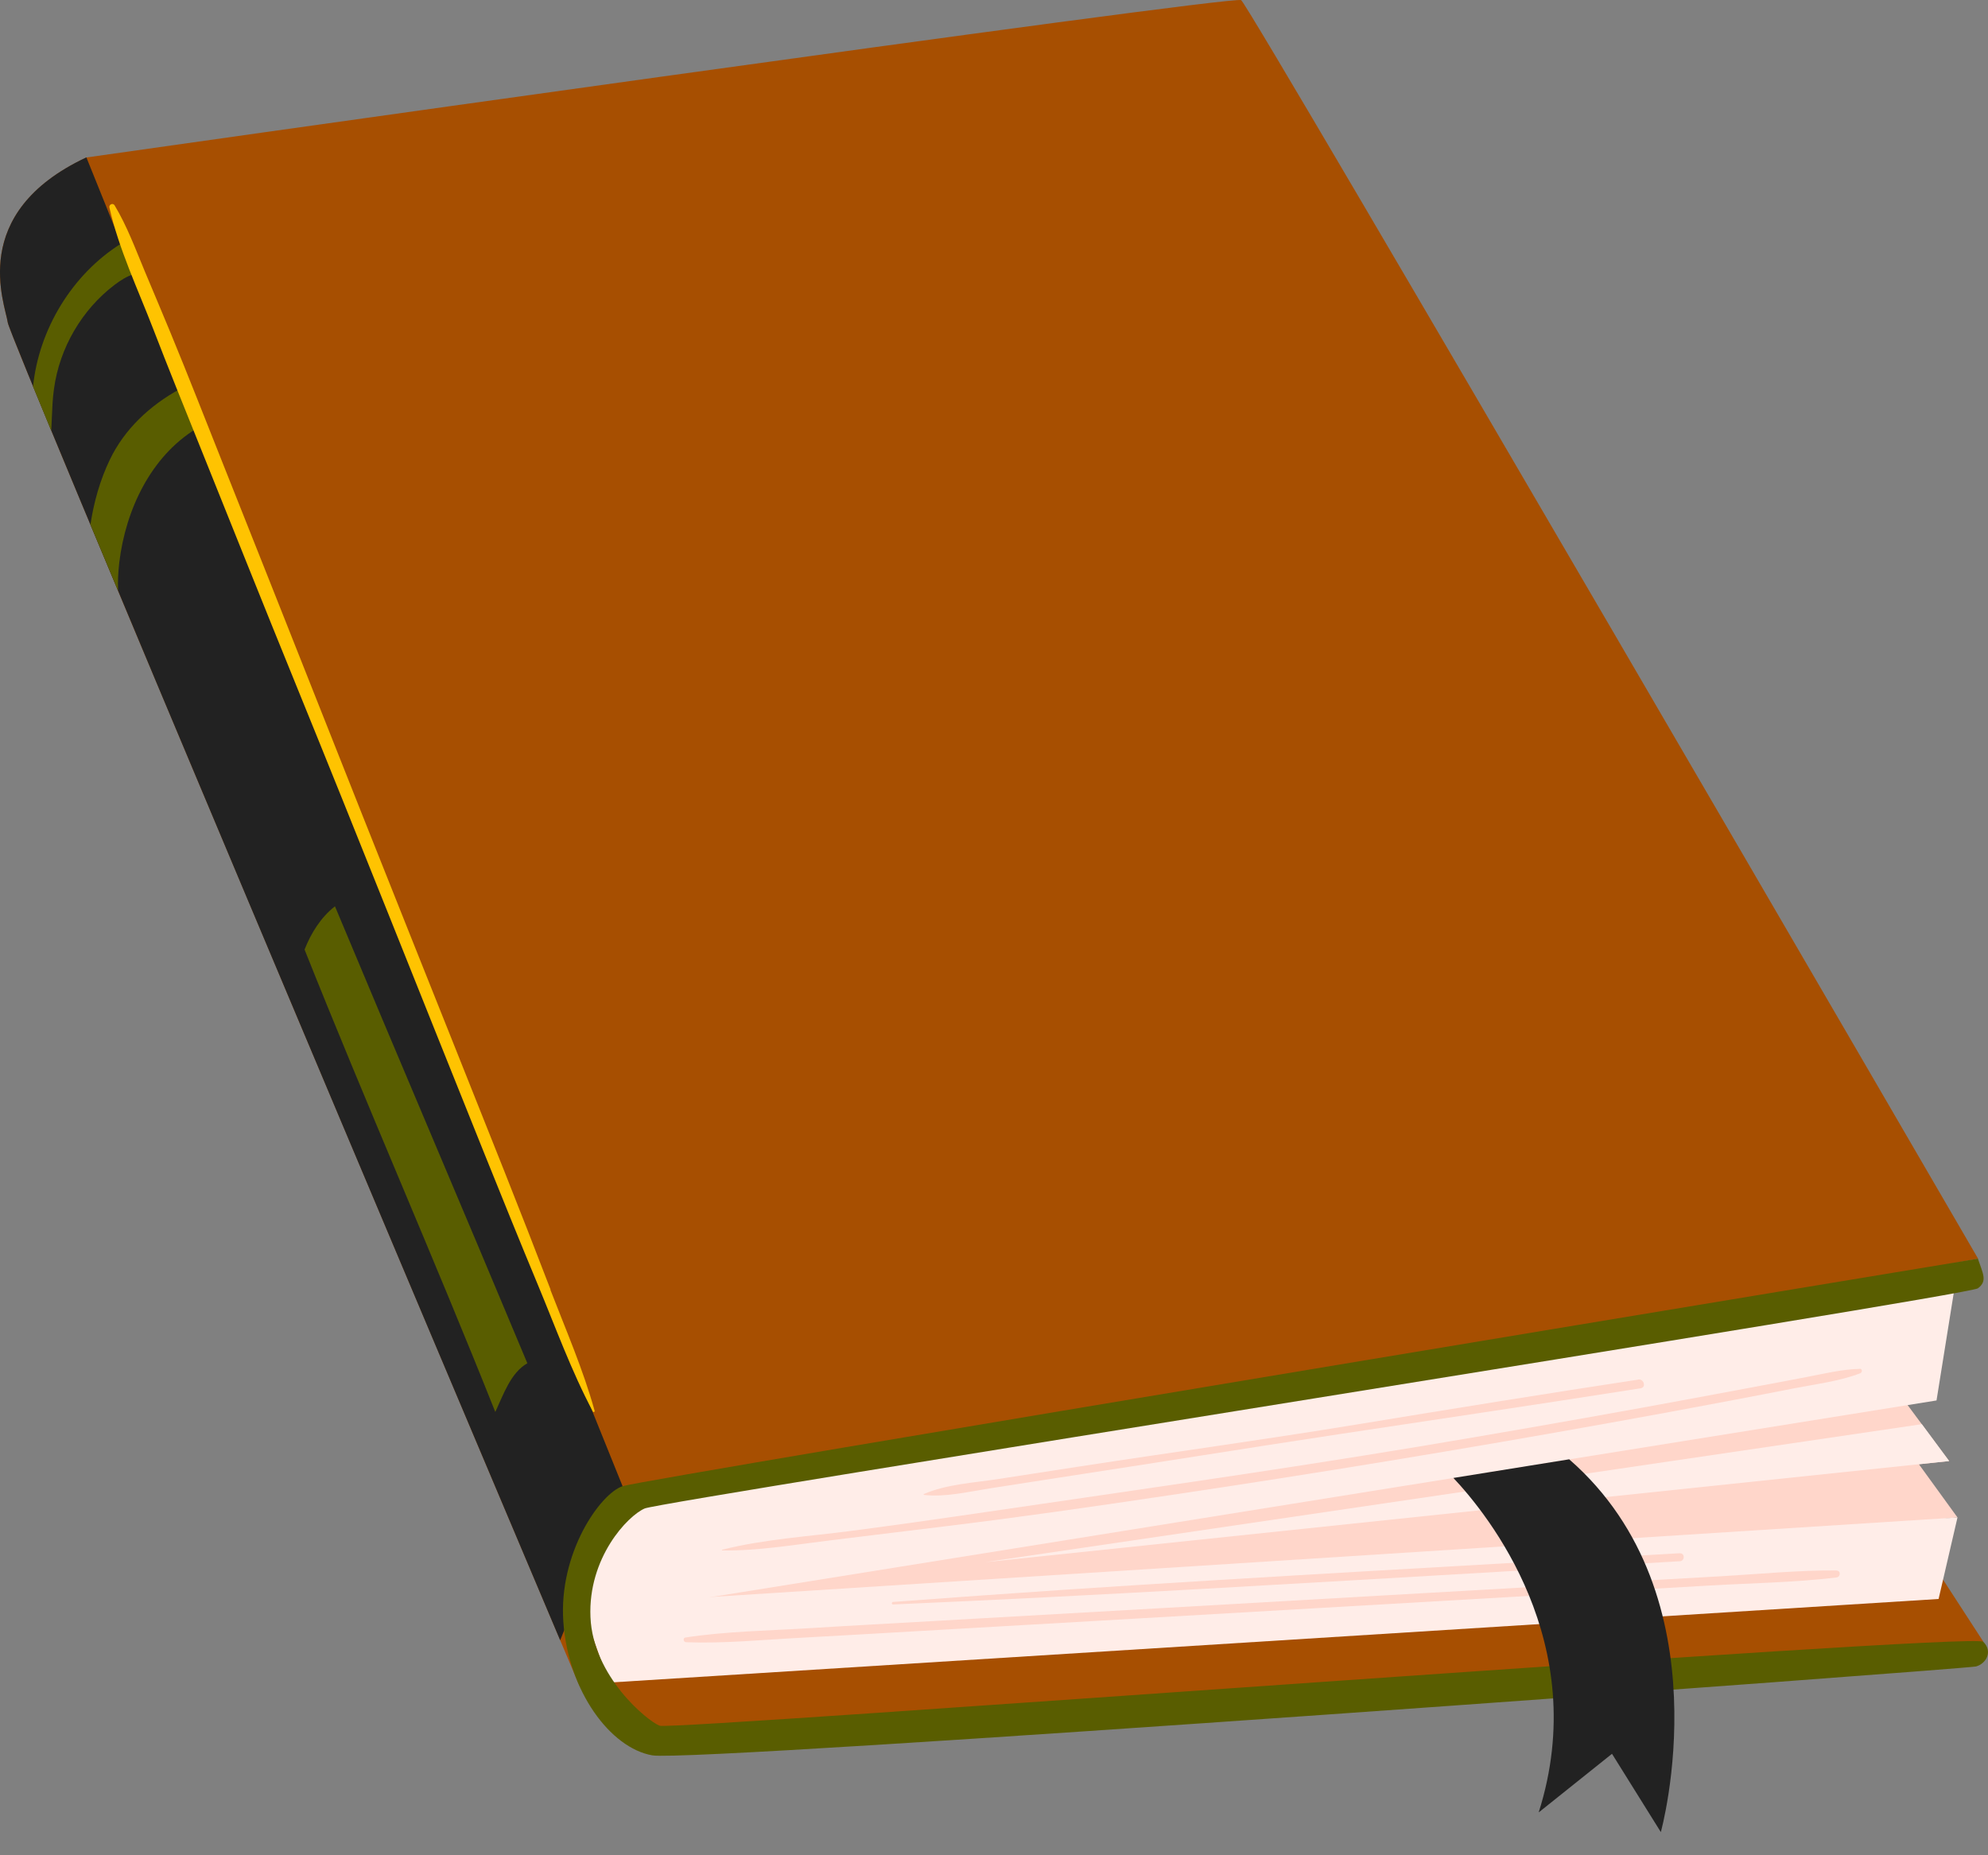 <svg width="75" height="70" viewBox="0 0 75 70" fill="none" xmlns="http://www.w3.org/2000/svg">
<rect x="0" y="0" width="75" height="70" fill="#808080" stroke="none"/>
<path d="M74.826 61.945L64.992 46.795C64.992 46.795 23.783 49.147 23.236 49.694C22.69 50.24 21.042 54.708 20.885 55.805C20.727 56.902 21.199 61.523 21.667 62.231C22.135 62.939 23.232 64.504 23.783 64.893C24.329 65.286 25.977 65.44 25.977 65.44L74.826 61.945Z" fill="#A74F01"/>
<path d="M73.849 57.254L66.984 47.789L26.752 52.207C26.752 52.207 21.704 58.045 21.704 58.91C21.704 59.776 22.28 61.014 22.28 61.014C22.28 61.014 23.125 61.593 23.754 61.751C24.383 61.908 73.844 57.254 73.844 57.254H73.849Z" fill="#FFD6CA"/>
<path d="M24.702 60.252L73.534 55.126L69.903 50.232L24.702 60.252Z" fill="#FFD6CA"/>
<path d="M73.534 55.126L72.503 53.735L37.152 58.943L73.534 55.126Z" fill="#FFEDE8"/>
<path d="M22.967 63.485L73.136 60.33L73.849 57.254L21.94 60.566L22.967 63.485Z" fill="#FFEDE8"/>
<path d="M21.94 61.042L73.058 52.84L73.766 48.422C73.766 48.422 26.118 56.231 25.725 56.231C25.331 56.231 24.383 55.54 23.319 56.873C22.255 58.206 21.94 61.047 21.94 61.047V61.042Z" fill="#FFEDE8"/>
<path d="M21.866 63.618C21.866 63.618 0.398 12.877 0.294 12.173C0.195 11.47 -1.238 8.05 3.259 5.942C3.259 5.938 46.497 -0.194 46.824 0.005C47.151 0.203 74.627 47.491 74.627 47.491L23.323 56.869C23.323 56.869 21.017 60.169 21.87 63.618H21.866Z" fill="#A74F01"/>
<path d="M3.259 5.938C-1.238 8.045 0.195 11.469 0.294 12.173C0.385 12.799 17.369 52.989 21.133 61.887L22.052 59.618C22.28 58.852 22.574 58.194 22.822 57.718L23.489 56.078L3.259 5.938Z" fill="#222222"/>
<path d="M6.787 14.678C5.66 15.291 4.692 16.194 4.141 17.349C3.772 18.119 3.54 18.947 3.412 19.792C3.739 20.578 4.091 21.415 4.456 22.288C4.439 21.932 4.46 21.572 4.501 21.216C4.741 19.229 5.693 17.225 7.395 16.181L6.791 14.678H6.787ZM4.331 10.741C4.547 10.579 4.783 10.426 5.035 10.348L4.567 9.192C2.725 10.348 1.466 12.422 1.247 14.583C1.45 15.076 1.677 15.631 1.934 16.248C1.942 16.09 1.946 15.933 1.955 15.78C1.971 15.407 1.984 15.034 2.038 14.662C2.249 13.122 3.093 11.677 4.331 10.741Z" fill="#595D00"/>
<path d="M74.623 47.491C74.623 47.491 24.329 55.797 23.489 56.074C22.648 56.351 21.067 58.591 21.253 61.2C21.439 63.808 23.025 65.953 24.607 66.23C26.193 66.512 74.172 62.968 74.544 62.877C74.917 62.782 75.198 62.318 74.822 61.945C74.445 61.572 25.352 65.299 24.884 65.112C24.416 64.926 22.367 63.249 22.276 61.014C22.18 58.778 23.675 57.192 24.325 56.914C24.98 56.637 74.246 48.89 74.619 48.609C74.991 48.331 74.805 48.05 74.619 47.491H74.623Z" fill="#595D00"/>
<path d="M20.773 48.663C20.201 47.176 19.626 45.698 19.038 44.22C17.85 41.231 16.657 38.245 15.465 35.26C13.105 29.352 10.774 23.427 8.418 17.515C7.755 15.85 7.105 14.181 6.422 12.529C6.108 11.776 5.793 11.018 5.474 10.265C5.118 9.416 4.799 8.538 4.323 7.747C4.261 7.644 4.104 7.714 4.128 7.83C4.48 9.391 5.201 10.911 5.776 12.401C6.348 13.887 6.948 15.361 7.54 16.835C8.741 19.821 9.933 22.81 11.146 25.787C13.548 31.683 15.891 37.604 18.268 43.512C18.939 45.176 19.609 46.837 20.297 48.489C20.959 50.079 21.559 51.739 22.367 53.259C22.388 53.296 22.446 53.271 22.433 53.23C22.003 51.681 21.344 50.166 20.765 48.667L20.773 48.663Z" fill="#FFC301"/>
<path d="M18.686 53.275C16.401 47.532 13.776 41.57 11.49 35.827C11.734 35.206 12.111 34.602 12.637 34.196C15.018 39.897 17.514 45.735 19.895 51.437C19.27 51.789 18.988 52.625 18.686 53.275Z" fill="#595D00"/>
<path d="M69.282 59.254C67.833 59.242 66.371 59.391 64.922 59.473C63.535 59.552 62.148 59.631 60.761 59.709C57.92 59.871 55.08 60.032 52.24 60.194C46.592 60.517 40.945 60.84 35.297 61.158C33.712 61.25 32.126 61.332 30.54 61.432C28.983 61.527 27.402 61.548 25.857 61.784C25.754 61.8 25.783 61.958 25.882 61.962C27.331 62.016 28.793 61.867 30.242 61.792C31.629 61.717 33.016 61.635 34.403 61.556C37.21 61.395 40.017 61.233 42.825 61.072C48.472 60.744 54.12 60.422 59.767 60.094C61.353 60.003 62.939 59.912 64.524 59.821C66.106 59.73 67.708 59.709 69.282 59.519C69.443 59.498 69.456 59.258 69.282 59.258V59.254Z" fill="#FFD6CA"/>
<path d="M63.377 58.604C55.66 59.055 47.938 59.469 40.22 59.978C38.042 60.123 35.865 60.281 33.691 60.442C33.633 60.446 33.629 60.537 33.691 60.537C41.413 60.206 49.13 59.734 56.848 59.287L63.377 58.906C63.568 58.894 63.568 58.596 63.377 58.608V58.604Z" fill="#FFD6CA"/>
<path d="M70.155 51.648C69.489 51.664 68.839 51.826 68.184 51.95C67.477 52.087 66.769 52.219 66.061 52.352C64.678 52.613 63.291 52.869 61.904 53.122C59.1 53.631 56.289 54.12 53.478 54.588C47.917 55.511 42.34 56.294 36.763 57.113C35.21 57.341 33.654 57.56 32.097 57.763C30.486 57.974 28.822 58.074 27.248 58.471C27.232 58.475 27.236 58.5 27.248 58.5C28.627 58.517 30.01 58.277 31.381 58.111C32.78 57.941 34.179 57.767 35.579 57.598C38.411 57.254 41.23 56.848 44.054 56.426C49.627 55.598 55.188 54.683 60.736 53.685C62.284 53.408 63.829 53.122 65.377 52.828C66.152 52.683 66.922 52.53 67.692 52.381C68.52 52.219 69.394 52.116 70.18 51.814C70.263 51.781 70.267 51.64 70.159 51.644L70.155 51.648Z" fill="#FFD6CA"/>
<path d="M61.8 52.054C58.281 52.588 54.766 53.159 51.255 53.735C47.739 54.314 44.208 54.795 40.688 55.337C39.678 55.494 38.668 55.648 37.657 55.805C36.746 55.946 35.699 55.999 34.854 56.372C34.834 56.38 34.846 56.405 34.863 56.405C35.674 56.496 36.548 56.281 37.347 56.157C38.225 56.02 39.106 55.884 39.984 55.747C41.744 55.474 43.504 55.205 45.263 54.927C48.783 54.368 52.302 53.842 55.83 53.312C57.85 53.006 59.875 52.7 61.895 52.381C62.115 52.348 62.02 52.016 61.804 52.05L61.8 52.054Z" fill="#FFD6CA"/>
<path d="M59.204 55.06L54.832 55.764C56.107 57.117 60.078 61.995 58.049 68.383L60.815 66.172L62.657 69.125C62.657 69.125 65.129 60.235 59.204 55.064V55.06Z" fill="#222222"/>
</svg>
